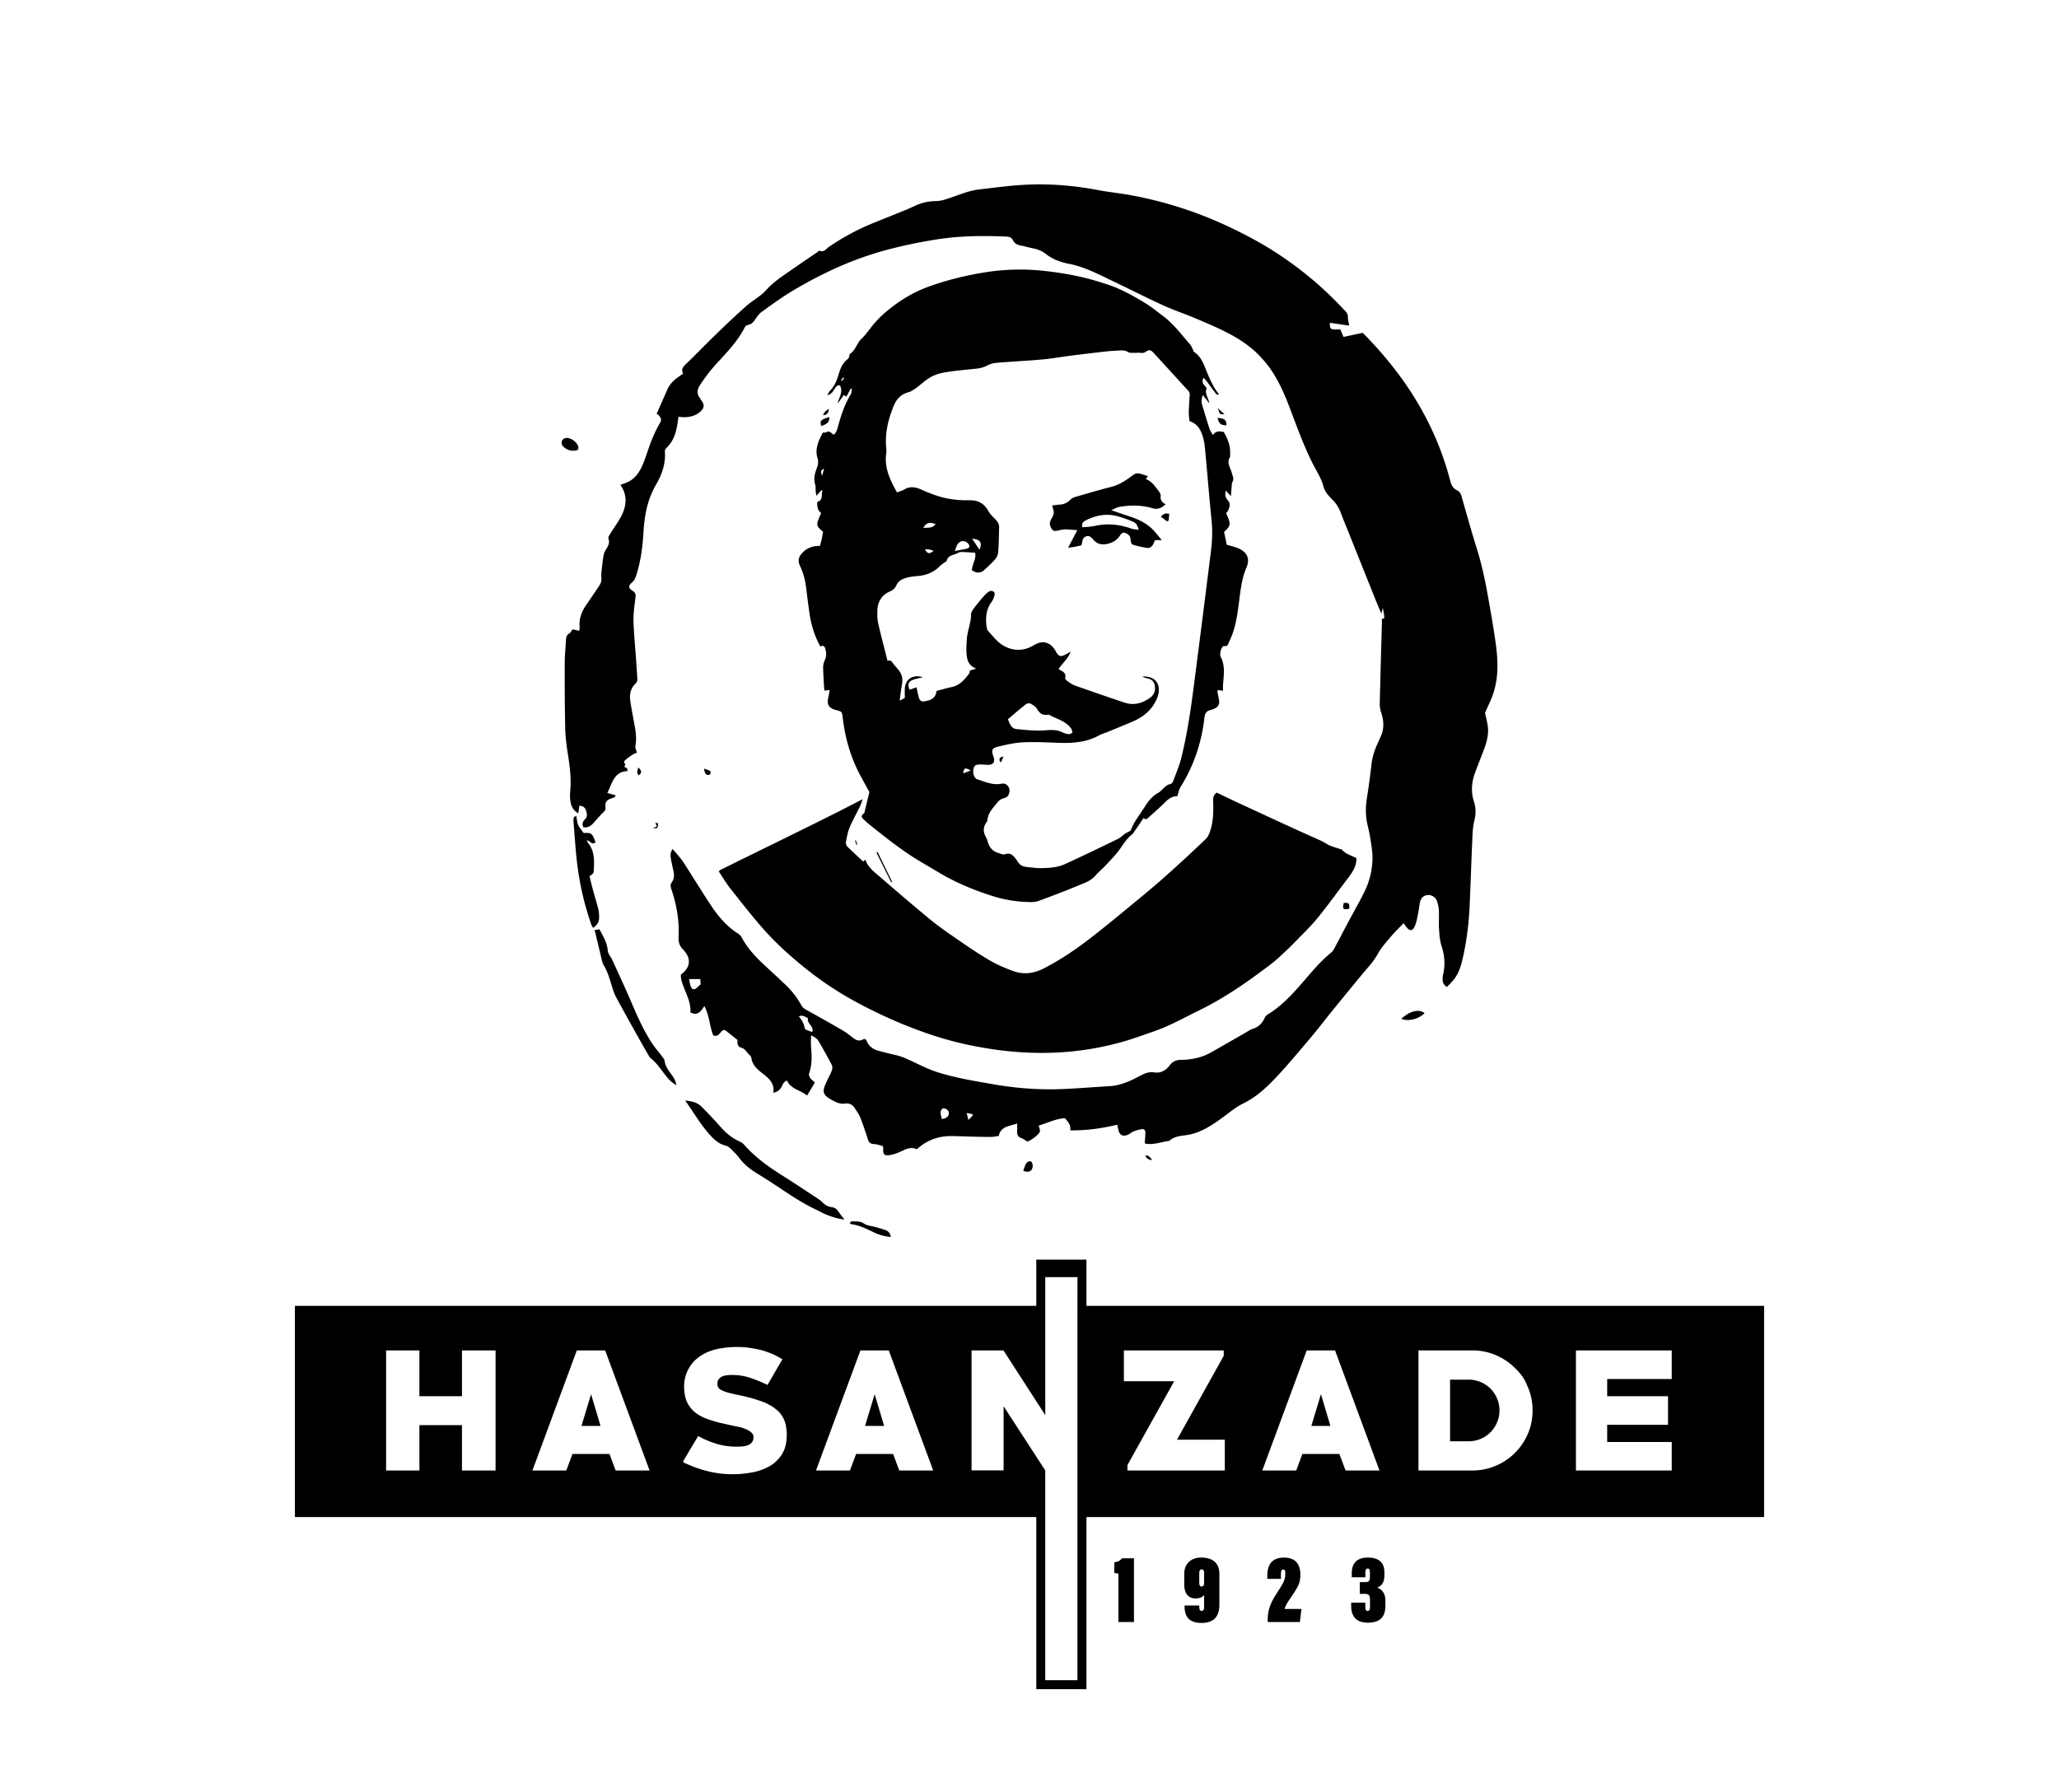 <svg xmlns="http://www.w3.org/2000/svg" width="216" height="188" viewBox="0 0 216 188" xml:space="preserve"><path d="M151.79 103.55c-.391-.251-.459-.537-.455-.846 0-.178.029-.357.066-.529.227-.998.141-1.959-.178-2.938-.182-.554-.223-1.165-.26-1.755-.043-.654.012-1.314-.021-1.972a3.3 3.3 0 0 0-.201-.983.954.954 0 0 0-.99-.623c-.426.053-.684.326-.779.723-.086.367-.109.748-.188 1.117-.096.465-.164.946-.344 1.377-.242.593-.545.604-.934.102-.084-.109-.158-.225-.26-.372-.477.502-.906.909-1.287 1.358-.506.609-1.068 1.201-1.438 1.891-.424.789-1.029 1.401-1.582 2.069a1020 1020 0 0 0-3.287 4.015c-.713.878-1.396 1.785-2.129 2.648-1.139 1.352-2.273 2.713-3.477 4.009-1.066 1.147-2.191 2.232-3.645 2.937-.74.365-1.395.913-2.066 1.406-1.227.898-2.473 1.752-4.037 1.928-.604.069-1.177.162-1.643.588-.819.09-1.609.439-2.451.287-.057-.012-.104-.06-.116-.068.026-.389.066-.75.066-1.113 0-.233-.161-.383-.394-.338a4.3 4.3 0 0 0-.846.236c-.217.09-.4.265-.618.357-.507.213-.849.023-.968-.508l-.121-.555c-1.633.391-3.239.615-4.93.592.072-.528-.205-.901-.566-1.275-.957.054-1.835.498-2.748.779.053.23.176.447.124.617-.054.191-.25.347-.409.493-.16.144-.346.269-.527.386-.116.077-.25.121-.373.182-.225-.135-.428-.302-.658-.383-.361-.122-.426-.373-.418-.695.014-.248.004-.495.004-.832-.797.316-1.695.26-1.937 1.313-.267.039-.534.105-.808.105-.732.002-1.47-.019-2.205-.037-.695-.015-1.39-.057-2.086-.051-1.325.01-2.483.473-3.492 1.383-.46-.227-.904-.122-1.358.09-.412.191-.839.388-1.277.482-.8.171-.926-.015-.885-.661.007-.054-.018-.114-.042-.249-.295-.067-.615-.199-.939-.209-.371-.008-.526-.178-.631-.498-.248-.758-.493-1.514-.782-2.254-.137-.346-.365-.66-.566-.973-.251-.396-.574-.598-1.096-.516-.311.047-.687-.051-.977-.197-1.403-.699-1.465-.968-.824-2.287.165-.337.35-.672.472-1.027.059-.166.059-.408-.018-.561a71 71 0 0 0-1.296-2.343c-.211-.38-.427-.556-.878-.741 0 .434-.03.842.006 1.251.082.917.108 1.824-.203 2.714-.05.14.012.358.1.486.113.176.304.302.501.483a164 164 0 0 1-.819 1.376c-.704-.588-1.692-.665-2.106-1.576-.319.117-.422.344-.525.576-.165.363-.43.604-.914.705.17-1.036-.529-1.564-1.179-2.072-.537-.418-1.002-.838-1.113-1.543-.018-.113-.075-.251-.159-.313-.325-.241-.454-.681-.907-.8-.479-.129-.395-.579-.403-.818-.442-.352-.813-.641-1.173-.937-.193-.159-.358-.134-.591.157-.197.252-.394.447-.77.309-.399-.962-.385-2.061-.938-3.08-.354.555-.704 1.07-1.463.664.072-.945-.364-1.787-.698-2.656-.162-.427-.333-.852-.295-1.307 1-.738 1.125-1.688.254-2.594-.418-.43-.528-.838-.501-1.404.085-1.708-.213-3.369-.762-4.986-.089-.262-.122-.469.06-.717.234-.318.254-.706.18-1.09-.084-.428-.195-.854-.27-1.284-.059-.346-.113-.704.162-1.095.466.511.89.996 1.243 1.542.942 1.475 1.856 2.965 2.823 4.424.752 1.129 1.636 2.151 2.797 2.897.144.093.29.223.368.37.594 1.125 1.438 2.041 2.36 2.898.773.717 1.549 1.426 2.308 2.155a8.6 8.6 0 0 1 1.595 2.074c.131.239.307.382.546.514q1.907 1.044 3.788 2.14c.391.227.752.514 1.11.795.326.252.648.385 1.039.157.063-.038.152-.023.251-.038.053.086.119.161.155.248.232.536.662.838 1.207.981a38 38 0 0 0 1.791.448c.805.176 1.524.558 2.262.904.68.322 1.364.646 2.078.877 1.935.621 3.938.943 5.934 1.29 2.344.406 4.7.597 7.069.507 1.707-.063 3.412-.211 5.119-.311 1.207-.068 2.262-.579 3.299-1.134.436-.233.898-.388 1.373-.311.736.119 1.256-.236 1.645-.746.332-.43.695-.562 1.207-.567 1.086-.018 2.137-.227 3.094-.768 1.209-.68 2.412-1.379 3.621-2.068.256-.146.506-.328.785-.415.617-.193 1-.603 1.262-1.173a.84.84 0 0 1 .303-.338c1.539-.931 2.713-2.256 3.869-3.6.867-1.008 1.729-2.023 2.766-2.871.131-.104.248-.254.328-.406.516-.962 1.016-1.932 1.529-2.896.559-1.051 1.164-2.082 1.684-3.154a8.1 8.1 0 0 0 .818-3.397c.014-.768-.141-1.54-.25-2.304-.076-.49-.211-.973-.313-1.459-.184-.91-.154-1.813-.006-2.73a71 71 0 0 0 .465-3.427c.092-.803.336-1.55.68-2.274q.133-.299.271-.597c.398-.841.352-1.69.068-2.554a2.8 2.8 0 0 1-.15-.93c.064-2.868.145-5.731.227-8.597.004-.121-.123-.385.207-.322.016-.094.047-.191.035-.282-.035-.256-.088-.508-.154-.864-.057.235-.09.376-.15.617-.217-.522-.402-.957-.582-1.395-.984-2.455-1.963-4.91-2.949-7.363-.229-.572-.471-1.14-.684-1.718-.205-.572-.496-1.084-.936-1.501-.09-.082-.168-.171-.248-.26-.305-.332-.559-.662-.682-1.137-.152-.586-.453-1.144-.752-1.683-1.137-2.064-1.918-4.275-2.752-6.469-.592-1.567-1.258-3.098-2.266-4.45a12 12 0 0 0-1.271-1.418c-.898-.854-1.945-1.518-3.039-2.082-1.074-.555-2.195-1.026-3.311-1.499-1.152-.488-2.343-.884-3.48-1.403-1.734-.791-3.426-1.662-5.148-2.482-1.521-.725-3.013-1.527-4.695-1.853-.863-.168-1.707-.478-2.395-1.021-.465-.366-.946-.528-1.492-.627-.352-.064-.693-.18-1.045-.242-.408-.07-.743-.201-.943-.611-.116-.243-.355-.339-.641-.351-2.393-.1-4.782-.09-7.149.27-1.669.255-3.329.59-4.965 1.004a35.5 35.5 0 0 0-6.271 2.252 46 46 0 0 0-4.05 2.154c-1.125.667-2.185 1.448-3.248 2.212-.283.202-.499.51-.695.801-.188.276-.395.517-.725.569-.213.032-.306.143-.394.309-.684 1.324-1.685 2.406-2.684 3.487a18 18 0 0 0-1.988 2.525c-.305.473-.362.907 0 1.362.062.08.092.178.151.255.388.499.287.881-.286 1.303-.484.355-1.052.459-1.639.444-.137-.003-.275-.027-.478-.048-.029.197-.06.382-.085.57-.141 1.021-.412 1.983-1.198 2.727a.5.5 0 0 0-.148.358c.101 1.267-.313 2.417-.925 3.469-.923 1.583-1.225 3.296-1.325 5.083-.087 1.513-.293 3.008-.762 4.459-.086.271-.185.503-.408.7-.439.381-.428.606.056.914.263.168.316.363.283.649-.085.811-.227 1.625-.212 2.435.031 1.31.17 2.619.26 3.928.051.715.092 1.431.146 2.143.017.236-.036.424-.213.59-.522.504-.623 1.146-.525 1.819.131.866.301 1.724.458 2.585.128.708.211 1.411.077 2.135-.04.195.093.421.158.688-.098.041-.269.086-.409.175q-.398.254-.764.552c-.127.111-.274.252-.057.445.036.03-.044.194-.083.321.152.071.408.116.298.437-1.424.076-1.57 1.294-2.089 2.292.334.095.594.167.865.246-.026.235-.245.25-.424.316-.558.206-.686.383-.632.973.02.209-.048.318-.188.456a14 14 0 0 0-.967 1.046c-.311.367-.648.64-1.162.563-.2-.363-.047-.625.191-.87.269-.274.176-.594.078-.896-.098-.308-.316-.485-.702-.489-.033.25-.06.476-.101.795-.493-.287-.726-.678-.81-1.153a4 4 0 0 1-.05-1.068c.14-1.342-.027-2.659-.234-3.981-.144-.901-.262-1.813-.283-2.725a262 262 0 0 1-.048-6.867c0-.794.09-1.588.128-2.384.016-.287.06-.534.35-.699.141-.082.221-.27.349-.434l.701.158c.013-.166.042-.297.033-.426-.08-.881.236-1.636.726-2.341.466-.667.916-1.345 1.37-2.021.159-.239.207-.492.183-.791-.03-.332.024-.672.056-1.005.051-.454.103-.909.18-1.357a1.5 1.5 0 0 1 .211-.529c.239-.375.476-.718.292-1.214-.05-.142.128-.383.237-.56.391-.645.857-1.25 1.182-1.924.501-1.035.566-2.102-.159-3.144.231-.085.434-.149.627-.229.967-.393 1.448-1.21 1.806-2.115.299-.758.528-1.544.827-2.3.227-.571.486-1.134.789-1.666.28-.497.312-.594-.058-1.036-.044-.057-.14-.075-.193-.1.4-.907.767-1.721 1.119-2.541.293-.67.814-1.115 1.405-1.5.081-.052.156-.115.26-.194-.267-.491.048-.752.362-1.057 1.056-1.022 2.077-2.083 3.134-3.105a100 100 0 0 1 3.045-2.849c.533-.475 1.146-.853 1.71-1.295.229-.182.42-.415.626-.628.75-.781 1.657-1.36 2.537-1.973.879-.617 1.768-1.215 2.654-1.821.081-.057.191-.178.24-.157.462.208.683-.19.966-.385a24.6 24.6 0 0 1 4.438-2.422c1.195-.492 2.397-.963 3.592-1.45.349-.142.69-.302 1.032-.458a5.2 5.2 0 0 1 2.182-.49c.556-.002 1.124-.213 1.663-.398.941-.323 1.857-.709 2.857-.822 1.797-.206 3.588-.459 5.4-.517 2.396-.079 4.763.139 7.119.588 1.209.229 2.441.34 3.65.576a42 42 0 0 1 7.824 2.295 48 48 0 0 1 4.629 2.186 37 37 0 0 1 5.883 3.938c1.41 1.141 2.707 2.397 3.945 3.721.156.165.246.331.246.579 0 .282.08.565.135.917-.645-.094-1.33-.194-2.027-.294-.006.706.039.731 1.1.692.113.268.223.534.334.789l2.012-.428a40 40 0 0 1 4.094 4.796 33.6 33.6 0 0 1 2.807 4.634 31 31 0 0 1 2.291 6.133c.105.415.277.734.662.93a.93.93 0 0 1 .506.627c.527 1.833 1.033 3.673 1.604 5.492.551 1.751.918 3.541 1.234 5.342.299 1.703.607 3.408.818 5.123.193 1.585.195 3.187-.309 4.73-.227.692-.566 1.349-.875 2.069.092.441.244.959.301 1.488.1.934-.203 1.808-.529 2.666-.264.688-.539 1.368-.795 2.058-.377 1.015-.484 2.047-.135 3.097.227.677.201 1.339.027 2.048-.176.726-.182 1.495-.215 2.249-.1 2.189-.164 4.376-.264 6.564-.086 1.891-.311 3.769-.736 5.613-.176.758-.4 1.507-.883 2.135-.226.298-.501.55-.767.837m-67.025 3.281c-.307-.15-.552-.373-.957-.207.152.225.31.408.412.625.11.238.173.501.253.748l.731.281c.239-.631-.606-.881-.439-1.447m-12.468-4.111c.039.219.063.371.092.522q.021.112.069.222c.164.385.34.424.656.151l.386-.34-.036-.556zm26.495 14.669q.565-.027.723-.431c.054-.131.014-.369-.077-.469-.12-.125-.341-.223-.509-.206-.098.01-.251.245-.255.386-.013.238.074.48.118.72m3.258-.359-.059-.156c-.176-.029-.348-.062-.584-.104.066.263.113.441.188.729z"/><path d="M128.411 55.807c.102.49.201.95.285 1.341.475.148.889.227 1.26.401.902.42 1.189 1.084.803 1.998-.541 1.27-.648 2.614-.822 3.955-.174 1.325-.398 2.639-1.002 3.849-.096.194-.104.488-.518.43-.256-.034-.531.807-.352 1.15.6 1.151.188 2.336.23 3.545-.215-.034-.367-.061-.527-.086-.023.062-.064.12-.055.17.049.273.113.544.162.818.092.532-.074.816-.59 1.017-.09.034-.184.076-.279.094-.445.084-.605.362-.654.796-.291 2.631-1.119 5.073-2.531 7.322-.158.253-.199.582-.314.926-.51-.017-.932.271-1.32.67-.532.538-1.108 1.028-1.667 1.538-.165.149-.325.343-.543.069-.337.495-.647.951-.964 1.408-.078.113-.15.243-.256.325-.648.492-1.004 1.22-1.5 1.835-.408.511-.862.984-1.314 1.46-.338.361-.727.679-1.055 1.052-.5.57-1.195.773-1.848 1.046-1.32.549-2.656 1.057-3.997 1.555-.29.109-.622.155-.931.15a13.7 13.7 0 0 1-3.822-.581c-1.994-.62-3.925-1.406-5.729-2.48-.665-.397-1.333-.785-1.999-1.181-1.956-1.161-3.718-2.586-5.488-4-.155-.125-.292-.271-.438-.402-.23-.209-.37-.4-.024-.65.104-.075.11-.287.15-.44.143-.576.281-1.152.441-1.805-.257-.468-.546-1.01-.844-1.549-1.086-1.958-1.695-4.065-1.958-6.28-.075-.615-.078-.615-.702-.78-.775-.208-.985-.574-.793-1.375.054-.226.09-.458.139-.737l-.513.081c-.027-.051-.068-.101-.068-.151-.044-.774-.101-1.548-.113-2.324a1.75 1.75 0 0 1 .185-.742c.176-.39.158-.77.047-1.163-.077-.28-.217-.433-.518-.243-.612-1.1-.961-2.254-1.142-3.463a95 95 0 0 1-.34-2.603c-.092-.817-.283-1.603-.636-2.349-.28-.599-.203-.978.254-1.455.484-.505 1.089-.704 1.817-.696.065-.243.137-.486.19-.732.054-.253.09-.506.132-.75-.76-.646-.768-.721-.188-1.963-.415-.293-.423-.727-.421-1.155.657-.217.407-.776.539-1.181l-.1-.073c-.158.18-.316.356-.522.593-.032-.181-.062-.301-.075-.426-.021-.258.016-.528-.059-.77-.174-.571-.054-1.096.146-1.624.145-.384.236-.72.091-1.181-.198-.618-.057-1.301.221-1.919q.085-.189.179-.378c.164-.328.172-.368.337-.331.185.042.278-.173.525-.085.195.069.275.216.455.311.262-.215.35-.531.43-.823.325-1.171.683-2.325 1.331-3.371.103-.169.099-.404.146-.607l-.125-.05c-.146.27-.292.544-.462.852-.078-.047-.148-.096-.266-.17-.208.295-.427.593-.642.891.108-.624.588-1.155.248-1.876-.201-.08-.376.03-.541.289-.173.271-.319.6-.806.724.119-.2.17-.342.263-.439.427-.442.689-.963.865-1.543.21-.685.414-1.38 1.042-1.831.069-.049.1-.16.131-.247.033-.09.018-.235.081-.274.598-.398.722-1.146 1.239-1.625.504-.47.877-1.075 1.335-1.6.31-.357.644-.699 1.002-1.012 1.407-1.224 2.943-2.203 4.717-2.838 1.86-.669 3.756-1.136 5.705-1.46a23.3 23.3 0 0 1 6.48-.167c1.851.209 3.698.533 5.492 1.083.797.246 1.604.49 2.354.839.915.424 1.801.922 2.66 1.449.639.391 1.225.876 1.829 1.325 1.133.84 1.961 1.969 2.875 3.017.129.146.197.341.289.518.045.086.055.22.125.261.684.443.963 1.157 1.246 1.861.363.907.742 1.802 1.365 2.58-.213.115-.303-.039-.391-.16-.303-.397-.592-.801-.891-1.2-.09-.119-.201-.224-.33-.367-.193.327-.105.566.086.795.084.105.25.251.223.326-.213.583.225 1.006.283 1.553l-.668-.871c-.152.38-.178.711-.072 1.054.254.837.502 1.673.773 2.505.072.213.221.398.363.648.303-.5.711-.375 1.117-.337.438.72.738 1.507.674 2.397-.002.081.027.178-.008.236-.326.521-.063.985.121 1.46.072.187.117.379.178.571.057.191.072.361-.033.565-.094.181-.082.42-.102.633-.027.252-.039.506-.068.879-.23-.246-.379-.404-.543-.582-.096.579-.066.681.332 1.173.188.234.014.933-.297 1.194.524 1.139.509 1.319-.212 1.97m-9.829 31.357c.136-.271.272-.623.469-.94.354-.574.753-1.124 1.114-1.696.354-.561.777-1.042 1.37-1.37.17-.094.308-.247.45-.385.227-.221.441-.45.783-.513.108-.022.246-.152.285-.264.311-.837.672-1.666.883-2.529.773-3.134 1.156-6.337 1.564-9.532q.777-6.037 1.531-12.074c.135-1.069.18-2.137.072-3.216-.242-2.435-.438-4.873-.666-7.311-.041-.455-.088-.915-.205-1.354-.215-.784-.547-1.503-1.445-1.796-.029-.292-.084-.587-.078-.881.014-.594.049-1.191.094-1.786.018-.211-.01-.375-.162-.539-1.212-1.314-2.411-2.641-3.623-3.957-.301-.328-.466-.353-.826-.115a.72.72 0 0 1-.556.113c-.231-.033-.476.009-.712 0-.196-.007-.428.018-.578-.077-.334-.217-.678-.188-1.033-.163-.357.025-.716.03-1.07.07q-1.985.222-3.965.473c-.986.123-1.964.305-2.955.393-1.582.142-3.172.215-4.758.348a2.7 2.7 0 0 0-1.016.293c-.363.189-.736.28-1.131.322-1.068.115-2.143.201-3.2.371-.542.084-1.099.249-1.573.51-.55.305-1.009.767-1.527 1.139-.255.184-.531.378-.827.458-.788.208-1.253.727-1.545 1.445-.577 1.417-.932 2.873-.773 4.421.017.177.023.362 0 .535-.222 1.516.396 2.794 1.124 4.1.267-.1.522-.159.735-.289.615-.373 1.194-.282 1.815-.004.669.298 1.356.576 2.061.774.979.272 1.994.37 3.011.348.914-.02 1.55.358 1.986 1.16.168.303.432.563.689.809.259.247.426.528.418.886-.019.855-.031 1.712-.094 2.566a1.4 1.4 0 0 1-.301.743c-.347.408-.748.767-1.141 1.131-.393.368-.794.382-1.311.055-.003-.638.502-1.231.319-1.846-.479-.03-.868-.062-1.253-.073-.155-.006-.343-.013-.466.062-.43.264-1.092.205-1.259.866-.017.072-.159.109-.234.168-.175.137-.358.26-.51.413-.589.591-1.305.892-2.117.988-.333.041-.674.057-1.006.122-.575.116-1.143.296-1.409.879-.146.319-.357.496-.663.63-.877.382-1.298 1.086-1.328 2.019-.015.456-.005.926.095 1.364.296 1.299.643 2.585.973 3.902.203-.071.377-.038.522.185.185.279.431.519.643.784.31.392.445.839.375 1.338-.039.277-.092.55-.131.824-.048.328-.083.658-.135 1.054.245-.131.407-.218.538-.29 0-.342-.015-.661 0-.977.05-.991.839-1.523 1.895-1.197-.221.056-.366.09-.511.127-.154.037-.31.068-.459.12-.543.195-.653.459-.43 1.067l.735-.253c.083.383.14.714.232 1.037.111.385.268.49.659.423.628-.102 1.142-.355 1.204-1.084.553-.14 1.065-.293 1.59-.404.852-.175 1.352-.786 1.842-1.42.06-.076.044-.21.062-.303l.672-.215c-.908-.345-.996-1.058-1.026-1.788-.014-.436.01-.874.043-1.312.062-.87.438-1.686.443-2.575 0-.249.194-.518.359-.735a20 20 0 0 1 1.059-1.277c.159-.173.341-.34.55-.443.106-.053.319-.005.424.076.075.059.099.26.063.372-.074.245-.162.503-.311.704-.564.762-.636 1.613-.525 2.505.021.173.051.382.159.501.53.587 1.009 1.251 1.728 1.624 1.026.534 2.063.498 3.066-.1.934-.555 1.713-.362 2.273.555.033.053.055.109.084.16.277.464.486.521.979.256.143-.076.283-.156.546-.297-.316.793-.891 1.226-1.266 1.802.067.058.107.109.158.131.338.166.633.343.528.811-.015.083.077.233.161.29.277.19.555.406.863.518q2.586.915 5.188 1.786c.985.333 1.889.08 2.701-.512.436-.316.585-.779.475-1.322-.104-.492-.459-.656-.898-.74-.113-.021-.221-.081-.442-.161 1.222-.079 1.899.596 1.762 1.653-.04.309-.155.619-.296.899-.508 1.028-1.352 1.703-2.382 2.15-.894.388-1.796.749-2.694 1.121-.315.127-.646.22-.941.383-1.289.699-2.684.798-4.109.754-1.27-.04-2.547-.117-3.813-.055-.884.043-1.771.254-2.637.46-.611.146-.691.381-.494.957.017.058.047.11.063.167.129.507-.063.773-.582.778-.299.001-.597-.039-.893-.035-.154.001-.338.019-.453.1-.373.265-.27 1.291.17 1.439.839.284 1.67.664 2.605.472a.63.63 0 0 1 .444.073c.272.196.42.478.347.829-.063.31-.197.535-.556.618-.233.054-.499.195-.642.38-.451.591-1.044 1.111-1.105 1.933-.008.109-.098.216-.162.315-.287.445-.275.9-.049 1.361.072.143.154.284.197.435.17.647.477 1.143 1.18 1.337.247.067.453.21.73.11.391-.138.699.029.943.329.129.153.254.31.355.48.203.338.508.496.879.533.537.053 1.07.139 1.607.128.832-.014 1.688-.072 2.454-.421 1.876-.856 3.732-1.76 5.594-2.661.261-.127.466-.362.708-.527.166-.109.348-.19.56-.306m-12.847-11.711c.199.51.367.989.898 1.038 1.006.091 2.026.215 3.023.13.639-.053 1.21-.074 1.785.205.194.094.408.164.62.19a.56.56 0 0 0 .41-.128c.057-.055-.018-.247-.051-.373-.015-.054-.069-.095-.103-.144-.569-.763-1.495-.937-2.256-1.378-.045-.026-.119-.017-.176-.007-.538.088-.84-.178-1.104-.619-.139-.236-.42-.41-.672-.546-.121-.063-.371-.029-.484.061-.634.5-1.247 1.032-1.89 1.571m-5.57-17.649c.514-.096.905-.154 1.288-.25.266-.067.307-.285.131-.499-.341-.408-.872-.378-1.149.08-.1.166-.148.363-.27.669m1.814-1.285c.266.396.515.763.785 1.163.29-.786.076-1.095-.785-1.163m-3.828-1.535c-.636-.242-1.024-.122-1.294.406.463-.062.961.073 1.294-.406m-.206 2.815c-.347-.136-.611-.219-.918-.14.35.47.391.477.918.14m3.898 23.033c-.642-.319-.684-.301-.809.308zM86.452 49.158c-.374.231-.374.231-.206.771.084-.308.138-.514.206-.771m1.782-9.275q.047.044.096.086l.22-.292-.097-.078z"/><path d="M127.642 83.158c.764.365 1.531.736 2.305 1.096q3.108 1.439 6.223 2.87c.828.38 1.67.738 2.496 1.124.287.131.541.333.83.457.344.146.709.242 1.063.36.076.023.176.031.219.083.408.472 1.012.609 1.52.881.012.802-.371 1.412-.813 1.997-1.068 1.41-2.102 2.847-3.213 4.22-.697.864-1.5 1.644-2.281 2.438a35 35 0 0 1-2.018 1.936c-.582.512-1.215.962-1.834 1.422-2.016 1.492-4.1 2.865-6.361 3.97-1.552.758-3.057 1.612-4.693 2.179-1.05.367-2.095.753-3.16 1.063-5.577 1.612-11.188 1.525-16.808.266-2.294-.514-4.514-1.28-6.678-2.178a52 52 0 0 1-4.461-2.129 35.3 35.3 0 0 1-5.277-3.457c-1.665-1.316-3.256-2.743-4.663-4.339-1.19-1.354-2.302-2.784-3.421-4.202-.441-.561-.805-1.18-1.215-1.788.086-.079.135-.144.201-.175.871-.434 1.746-.862 2.617-1.291 1.729-.85 3.459-1.695 5.188-2.549a546 546 0 0 0 4.266-2.12c.917-.458 1.827-.937 2.821-1.448-.098.271-.158.51-.263.727-.365.752-.782 1.48-1.105 2.247-.202.486-.292 1.025-.385 1.546-.029.146.06.361.167.471.535.531 1.093 1.038 1.639 1.548l.229-.192c.319.894 1.065 1.39 1.72 1.958a264 264 0 0 0 4.841 4.118 33 33 0 0 0 2.283 1.721c1.309.903 2.609 1.816 3.968 2.631.844.511 1.768.917 2.694 1.258 1.111.405 2.183.255 3.267-.302 1.637-.848 3.155-1.859 4.604-2.969 2.044-1.57 4.023-3.231 6.014-4.875a87 87 0 0 0 2.879-2.505 149 149 0 0 0 3.445-3.203c.217-.208.357-.526.455-.818.338-1.015.355-2.07.322-3.128-.008-.327-.012-.644.373-.919m-39.056 44.796a7.8 7.8 0 0 1-2.361-.732c-.178-.088-.35-.189-.53-.273-1.266-.586-2.437-1.336-3.592-2.109a74 74 0 0 0-2.657-1.711c-.716-.441-1.37-.938-1.88-1.624-.272-.366-.603-.689-.932-1.005a1.3 1.3 0 0 0-.558-.326c-.609-.151-1.047-.521-1.469-.964-1.045-1.106-1.784-2.424-2.723-3.739.714.047 1.281.205 1.711.635a44 44 0 0 1 2.038 2.17c.561.636 1.204 1.146 1.976 1.496.174.078.344.199.469.344 1.194 1.361 2.66 2.375 4.179 3.33 1.209.764 2.397 1.559 3.592 2.346q.201.131.373.297c.286.295.618.51 1.026.559.355.041.568.24.749.521.147.23.327.439.589.785m-17.63-14.111c-.525-.271-.844-.651-1.148-1.039-.494-.621-.923-1.297-1.559-1.791-.104-.08-.173-.215-.239-.334-.552-.968-1.102-1.932-1.642-2.905-.6-1.071-1.19-2.151-1.778-3.231a5 5 0 0 1-.289-.721c-.282-.859-.48-1.752-.962-2.545-.157-.26-.208-.595-.283-.902-.226-.922-.444-1.844-.674-2.805.173-.021.34-.045.516-.066.368.729.797 1.388.859 2.223.028.347.332.666.487 1.01.643 1.408 1.299 2.812 1.911 4.232.666 1.555 1.333 3.107 2.271 4.52.316.477.705.908 1.05 1.37.105.138.227.292.248.454.066.474.305.85.573 1.227.275.371.579.74.659 1.303m-8.48-25.467c-.48.337-.558-.221-.91-.205.047.1.065.188.119.25.746.92.663 2.002.586 3.076-.01.151-.2.289-.431.414.114.458.218.917.341 1.372.194.708.409 1.409.591 2.12.063.244.065.511.078.768.023.497-.17.883-.648 1.176-.069-.145-.146-.266-.191-.404a30.6 30.6 0 0 1-1.43-6.078c-.196-1.513-.283-3.044-.409-4.566a1.8 1.8 0 0 1 .018-.533c.018-.069.162-.108.265-.171.069.356.082.68.201.958.119.283.35.524.568.833.285.023.695-.093.927.249.149.216.221.488.325.741m30.973 41.402c-.621-.066-1.126-.191-1.625-.418-.809-.373-1.6-.809-2.51-.922-.049-.008-.094-.057-.191-.125.113-.078.199-.189.273-.184.421.031.839-.039 1.249.244.323.225.784.246 1.185.359.361.107.728.197 1.08.328.288.115.491.328.539.718M60.074 47.286a1.47 1.47 0 0 1-.998-.453c-.298-.307-.17-.769.239-.869.507-.126 1.317.457 1.356.976.02.267-.098.355-.597.346m86.931 59.605c.879-.824 1.869-1.069 2.439-.597-.603.623-1.734.9-2.439.597m-39.66 15.921c.101-.26.176-.549.33-.787.074-.117.323-.219.447-.183.108.032.213.274.213.424.006.588-.414.838-.99.546M86.153 44.695c-.16-.556-.057-.667.851-.942-.015.527-.185.722-.851.942"/><path d="M93.494 92.567c-.517-1.041-1.037-2.082-1.552-3.122l.124-.062 1.526 3.136zm35.169-47.942c-.625-.033-.777-.165-.934-.779.729.045.924.2.934.779m12.873 50.716c-.65.115-.719.041-.563-.611.546-.03.616.048.563.611M73.861 80.633l.651.247c.042.189.08.375-.17.417-.263.046-.43-.171-.481-.664m-6.896-.115c.386.386.392.557.025.837-.177-.34-.177-.34-.025-.837m60.804-37.678.689.623c-.506.005-.506.005-.689-.623m-40.813.041c-.029.424-.176.636-.605.684.087-.348.337-.468.605-.684m33.176 78.378c.391-.115.501.184.743.425-.423.047-.577-.204-.743-.425m-51.63-34.373.421-.191c-.059-.117-.106-.212-.185-.356.125.015.215.023.308.034-.044.546-.044.546-.544.513m21.343 1.76c-.047-.153-.098-.307-.145-.462q.043-.011.086-.025.072.231.146.461c-.03.007-.056.017-.087.026m30.58-38.688c-.094.131-.137.193-.219.31.617.219.956.739 1.322 1.225.117.152.258.363.236.524-.06.42.116.68.518.891-.438.387-.813.579-1.377.411-1.142-.337-2.313-.344-3.48-.137-.26.046-.5.198-.854.343.761.26 1.394.474 2.03.687.895.301 1.727.713 2.391 1.405.295.31.555.655.883 1.048h-.709c-.055.129-.103.259-.162.383-.139.297-.381.485-.71.433a12 12 0 0 1-1.382-.312c-.248-.067-.286-.311-.299-.534-.016-.253-.096-.46-.323-.6-.358-.226-.571-.209-.798.149-.312.489-.762.744-1.303.871-.559.136-1.057.046-1.466-.408-.194-.218-.399-.485-.749-.385-.367.104-.43.431-.475.756-.01.057-.035.112-.059.197-.203.044-.414.1-.625.138-.21.041-.424.065-.772.118l.974-1.853c-.461-.029-.863-.071-1.267-.075-.236 0-.472.054-.702.105-.26.057-.52.133-.7-.137-.186-.273-.284-.573-.144-.9.107-.25.304-.487.334-.743.033-.256-.092-.533-.158-.839.274-.031.547-.07.82-.091.414-.03.762-.189 1.057-.483.135-.133.312-.25.49-.302 1.257-.367 2.514-.738 3.781-1.059.852-.215 1.567-.67 2.239-1.187.272-.21.499-.297.803-.22.267.068.525.163.855.271m-.958 5.632c-.203-.585-.275-.718-.702-.894-.531-.218-1.075-.424-1.632-.561-1.108-.273-2.169-.075-3.177.436-.269.137-.538.285-.406.748.427-.044.863-.048 1.283-.14 1.302-.283 2.564-.18 3.813.267.232.081.489.089.821.144"/><path d="M122.421 54.692c-.205-.155-.412-.31-.643-.479.259-.301.494-.415.885-.294q-.036.352-.064.699-.093.036-.178.074m-17.518 25.234c-.07-.239-.132-.477.354-.556-.09.24-.153.412-.218.581zM90.75 149.599h1.997l-.991-3.328zm46.817 0h2l-.992-3.328zm18.791-3.914a3.3 3.3 0 0 0-1.031-.689 3.25 3.25 0 0 0-1.275-.25h-1.932v6.463h1.932c.455 0 .883-.084 1.275-.252a3.2 3.2 0 0 0 1.031-.689q.436-.442.691-1.035a3.15 3.15 0 0 0 .252-1.254q0-.672-.252-1.26a3.3 3.3 0 0 0-.691-1.034m-95.36 3.914h1.998l-.988-3.328z"/><path d="M113.974 137.003v-4.854h-5.262v4.854H30.937v22.16h77.775v18.053h5.262v-18.053h71.09v-22.16zm-61.987 17.273h-3.525v-4.758h-4.465v4.758h-3.493v-12.6h3.493v4.805h4.465v-4.805h3.525zm12.599 0-.647-1.734h-3.883l-.648 1.734h-3.554l4.658-12.6h2.971l4.663 12.6zm17.442-1.701a3.7 3.7 0 0 1-1.313 1.26 5.9 5.9 0 0 1-1.837.645q-1.025.188-2.043.188-1.267-.002-2.511-.299a12.5 12.5 0 0 1-2.379-.832.6.6 0 0 1-.16-.063q-.133-.085-.132-.113 0-.017.066-.133.062-.11.162-.279.096-.169.229-.389c.083-.146.174-.293.257-.447.185-.299.358-.588.52-.855q.246-.409.343-.586c.141.057.275.119.403.195a10 10 0 0 0 1.764.676 7.4 7.4 0 0 0 1.875.232q.277.001.594-.023a2 2 0 0 0 .576-.123q.26-.095.43-.299.172-.204.173-.578a.53.53 0 0 0-.098-.316 1 1 0 0 0-.245-.242 2 2 0 0 0-.308-.186 2 2 0 0 0-.31-.135 4 4 0 0 0-.696-.195q-.358-.066-.716-.145a31 31 0 0 0-.926-.211 10 10 0 0 1-.877-.23 13 13 0 0 1-.836-.281 4.6 4.6 0 0 1-.736-.369 3.1 3.1 0 0 1-1.114-1.129q-.414-.711-.415-1.881c0-.268.029-.543.09-.816q.088-.42.268-.789.354-.75.926-1.238a4.5 4.5 0 0 1 1.256-.768 6.3 6.3 0 0 1 1.456-.387 10 10 0 0 1 1.525-.117c.834 0 1.657.105 2.469.305a8 8 0 0 1 2.323.99 244 244 0 0 0-1.562 2.688 16 16 0 0 0-1.824-.75 6.1 6.1 0 0 0-2.421-.27q-.268.03-.495.123a.9.9 0 0 0-.373.287q-.147.186-.146.492.001.227.095.389.115.18.416.316.3.137.739.254c.293.076.609.146.959.217.345.068.708.156 1.086.252q.555.142 1.114.334.56.18 1.056.453.494.265.884.633.39.362.618.865.178.37.242.805c.044.289.065.568.065.85-.002.818-.169 1.496-.506 2.025m12.31 1.701-.647-1.734H89.81l-.649 1.734h-3.559l4.663-12.6h2.972l4.66 12.6zm18.692-12.599v34.596h-3.379v-22.012l-4.367-6.723v6.723h-3.362v-12.584h3.347l4.383 6.787v-14.475h3.379zm15.459 12.599h-10.214v-.57l4.904-8.799h-5.277v-3.23h10.474v.566l-4.904 8.803h5.018zm12.67 0-.652-1.734h-3.881l-.646 1.734h-3.559l4.66-12.6h2.973l4.66 12.6zm19.121-3.847a6.32 6.32 0 0 1-3.367 3.352 6.2 6.2 0 0 1-2.473.496h-5.635v-12.6h5.635q1.317 0 2.473.494 1.152.493 2.012 1.348c.86.855 1.025 1.234 1.355 2.006q.496 1.15.496 2.453 0 1.298-.496 2.451m15.094-5.75h-6.771v1.803h6.383v3.004h-6.383v1.803h6.771v2.988h-10.049v-12.6h10.049z"/><path d="M117.326 170.171v-5.08a2.3 2.3 0 0 1-.433-.084v-1.102c.391-.039.646-.193.803-.418h1.262v6.684zm8.484-1.729v.125c0 .309.072.441.26.441.193 0 .248-.188.248-.441v-1.229c-.207.268-.539.361-.896.361-.795 0-1.186-.574-1.186-1.436v-1.166c0-.975.648-1.686 1.783-1.686 1.131 0 1.9.525 1.9 1.707v3.209c0 1.223-.533 1.943-1.871 1.943-1.553 0-1.779-.955-1.779-1.758v-.072h1.541zm0-3.406v1.012c0 .254.063.4.248.4.176 0 .26-.123.26-.412v-1.008c0-.227-.063-.373-.248-.373-.157 0-.26.114-.26.381m7.181 5.135v-.203c-.01-1.256.441-2.021 1.039-2.955.637-.996.801-1.254.801-1.963 0-.227-.033-.383-.217-.383-.193 0-.236.193-.236.516v.463h-1.428v-.311c0-.824.217-1.922 1.75-1.922 1.336 0 1.715.854 1.715 1.801 0 .979-.35 1.42-1.09 2.527-.145.205-.504.73-.555 1.063h1.758l-.164 1.367zm8.815-4.692v-.4c0-.813.299-1.666 1.699-1.666 1.109 0 1.725.492 1.725 1.543v.338c0 .793-.367 1.113-.729 1.254v.023c.34.135.834.473.834 1.334v.547c0 1.205-.576 1.789-1.852 1.789-1.422 0-1.738-.916-1.738-1.789v-.309h1.482v.412c0 .32.07.463.256.463.184 0 .236-.215.236-.42v-.744c0-.492-.113-.637-.576-.637h-.492v-1.234h.563c.311 0 .496-.039.496-.523v-.486c0-.244-.043-.41-.227-.41-.207 0-.248.174-.248.432v.484z"/></svg>